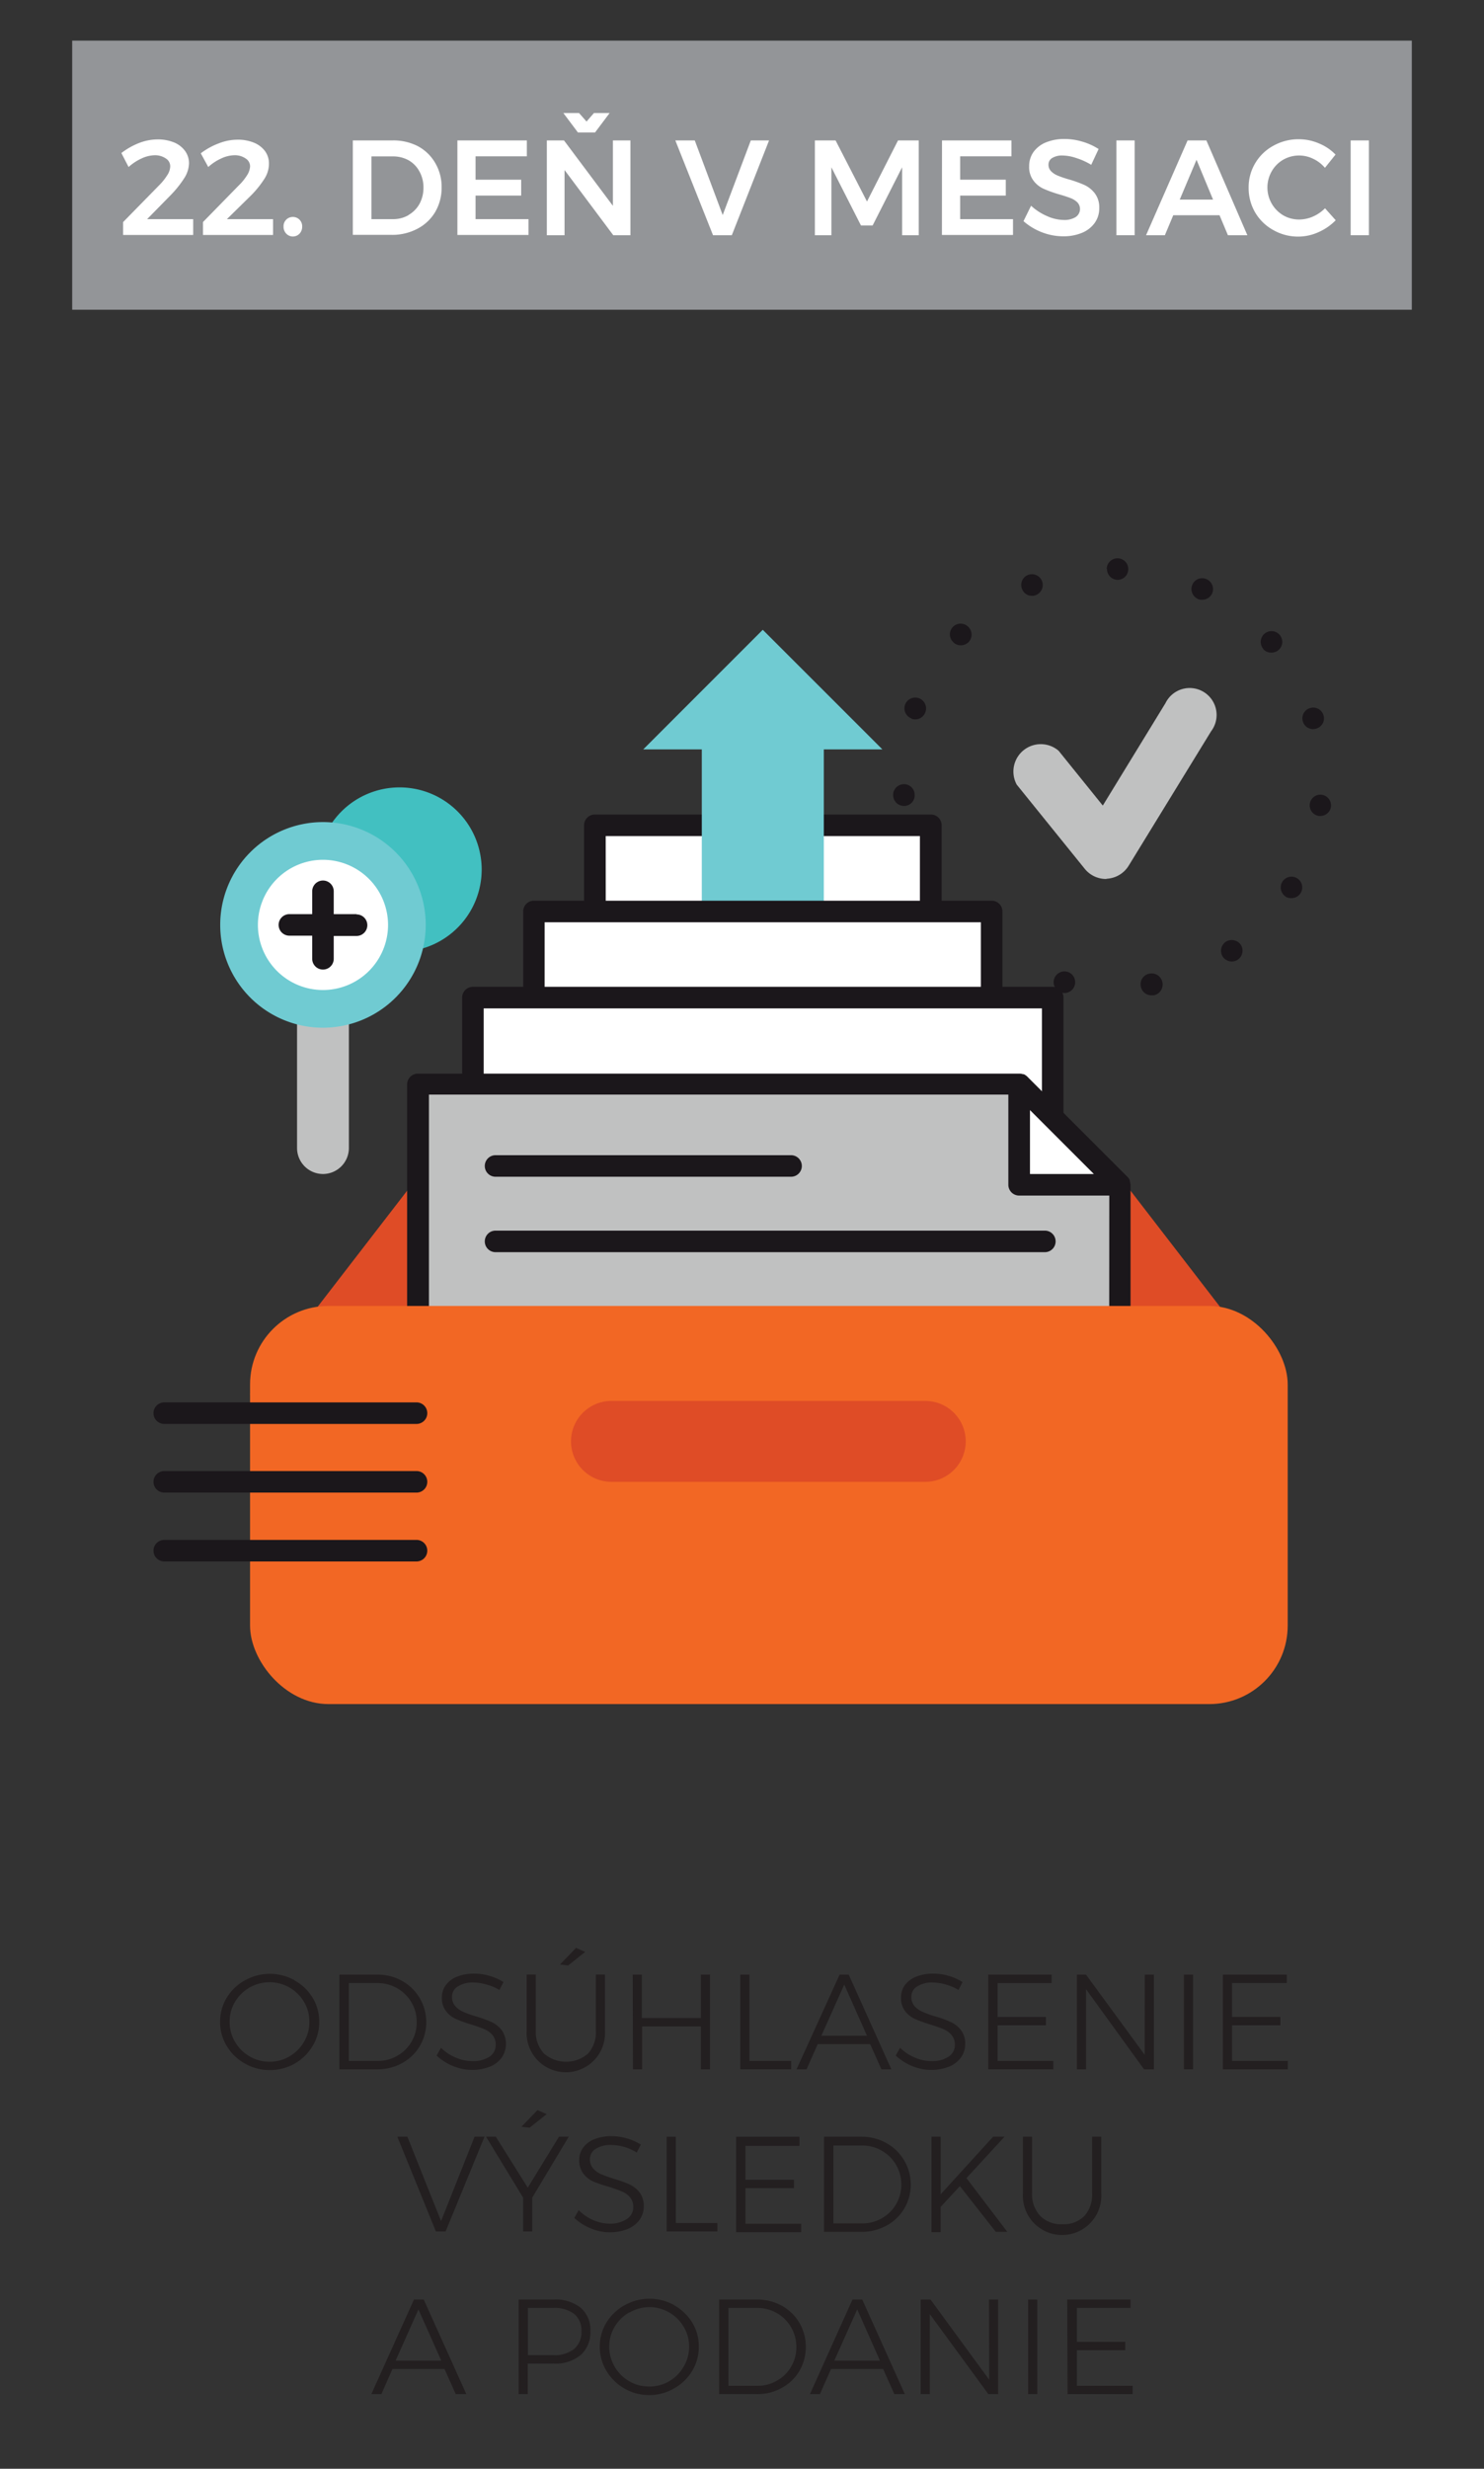 <svg id="Layer_1" data-name="Layer 1" xmlns="http://www.w3.org/2000/svg" viewBox="0 0 162.61 270.36"><rect x="0" y="0" width="162.61" height="270.36" fill="#333333" stroke="none"/><defs><style>.cls-1{fill:#1b171b;}.cls-2{fill:#c0c1c1;}.cls-3{fill:#df4c26;}.cls-4{fill:#fff;}.cls-5{fill:#70cbd2;}.cls-6{fill:#f26724;}.cls-7{fill:#42c0c1;}.cls-8{fill:#939598;}.cls-9{fill:#231f20;}</style></defs><title>ADAMS-odsuhlasenie</title><path class="cls-1" d="M125,108a1.18,1.18,0,0,1,1-1.38h0a1.2,1.2,0,0,1,1.38,1h0a1.21,1.21,0,0,1-.95,1.38h-.21A1.18,1.18,0,0,1,125,108Zm-8.63.71a1.18,1.18,0,0,1-.89-1.41h0a1.2,1.2,0,0,1,1.43-.89h0a1.19,1.19,0,0,1,.87,1.43h0a1.18,1.18,0,0,1-1.14.91h0A.8.8,0,0,1,116.36,108.72ZM134,104.79a1.19,1.19,0,0,1,.3-1.64h0a1.21,1.21,0,0,1,1.65.3h0a1.19,1.19,0,0,1-.31,1.64h0a1.18,1.18,0,0,1-.67.21h0A1.2,1.2,0,0,1,134,104.79Zm-26.68-.35a1.18,1.18,0,0,1-.23-1.66h0a1.18,1.18,0,0,1,1.65-.23h0a1.19,1.19,0,0,1,.23,1.67h0a1.23,1.23,0,0,1-1,.46h0A1.23,1.23,0,0,1,107.3,104.44Zm33.58-6.24a1.19,1.19,0,0,1-.39-1.63h0a1.18,1.18,0,0,1,1.62-.39h0a1.18,1.18,0,0,1,.39,1.62h0a1.2,1.2,0,0,1-1,.56h0A1.13,1.13,0,0,1,140.88,98.2Zm-40.12-1.36a1.18,1.18,0,0,1,.46-1.6h0a1.18,1.18,0,0,1,1.61.47h0a1.17,1.17,0,0,1-.48,1.59h0a1,1,0,0,1-.56.16h0A1.17,1.17,0,0,1,100.76,96.84Zm43.74-7.48a1.18,1.18,0,0,1-1-1.32h0a1.17,1.17,0,0,1,1.32-1h0a1.18,1.18,0,0,1,1,1.32h0a1.18,1.18,0,0,1-1.17,1h-.16ZM97.88,87.24s0,0,0,0h0v0h0A1.18,1.18,0,0,1,99,85.88h0A1.16,1.16,0,0,1,100.22,87h0a.06.06,0,0,0,0,0h0v0h0a1.16,1.16,0,0,1-1.07,1.26h-.11A1.18,1.18,0,0,1,97.88,87.24ZM142.76,79h0a1.17,1.17,0,0,1,.8-1.46h0a1.17,1.17,0,0,1,1.46.79h0a1.16,1.16,0,0,1-.79,1.46h0a1.43,1.43,0,0,1-.34.06h0A1.17,1.17,0,0,1,142.76,79Zm-42.87-.32a1.17,1.17,0,0,1-.72-1.5h0a1.19,1.19,0,0,1,1.51-.72h0A1.19,1.19,0,0,1,101.4,78h0a1.18,1.18,0,0,1-1.12.78h0A1.07,1.07,0,0,1,99.89,78.71Zm38.54-7.61a1.18,1.18,0,0,1,.13-1.67h0a1.17,1.17,0,0,1,1.66.13h0a1.17,1.17,0,0,1-.13,1.66h0a1.15,1.15,0,0,1-.76.28h0A1.16,1.16,0,0,1,138.43,71.1Zm-34-.77a1.17,1.17,0,0,1,0-1.66h0a1.18,1.18,0,0,1,1.66,0h0a1.18,1.18,0,0,1,.05,1.67h0a1.21,1.21,0,0,1-.86.36h0A1.16,1.16,0,0,1,104.45,70.33Zm26.79-4.73a1.19,1.19,0,0,1-.55-1.58h0a1.17,1.17,0,0,1,1.57-.55h0a1.19,1.19,0,0,1,.57,1.57h0a1.2,1.2,0,0,1-1.08.67h0A1.2,1.2,0,0,1,131.24,65.6ZM112,64.52a1.17,1.17,0,0,1,.63-1.55h0a1.19,1.19,0,0,1,1.54.64h0a1.19,1.19,0,0,1-.64,1.55h0a1.13,1.13,0,0,1-.45.09h0A1.14,1.14,0,0,1,112,64.52Zm9.27-2.23a1.18,1.18,0,0,1,1.21-1.15h0a1.18,1.18,0,0,1,1.15,1.21h0a1.17,1.17,0,0,1-1.2,1.15h0A1.18,1.18,0,0,1,121.3,62.29Z"/><path class="cls-2" d="M121.17,96.26a3,3,0,0,1-2.29-1.09l-7.47-9.24A3,3,0,0,1,116,82.22l4.84,6L127.71,77a2.95,2.95,0,1,1,5,3.08l-9.05,14.75a3,3,0,0,1-2.33,1.4Z"/><polygon class="cls-3" points="27.39 152.72 45.79 128.87 45.79 152.76 27.39 152.72"/><polygon class="cls-3" points="141.09 152.72 122.7 128.87 122.7 152.76 141.09 152.72"/><rect class="cls-4" x="65.19" y="90.38" width="36.78" height="47.13"/><path class="cls-1" d="M102,138.69H65.19A1.18,1.18,0,0,1,64,137.51V90.38a1.18,1.18,0,0,1,1.18-1.18H102a1.18,1.18,0,0,1,1.18,1.18v47.13A1.18,1.18,0,0,1,102,138.69Zm-35.61-2.36H100.8V91.56H66.37Z"/><polygon class="cls-5" points="83.58 68.97 70.48 82.07 76.9 82.07 76.9 99.81 90.27 99.81 90.27 82.07 96.69 82.07 83.58 68.97"/><rect class="cls-4" x="58.51" y="99.81" width="50.16" height="47.13"/><path class="cls-1" d="M108.67,148.12H58.51a1.17,1.17,0,0,1-1.18-1.18V99.81a1.17,1.17,0,0,1,1.18-1.17h50.16a1.17,1.17,0,0,1,1.17,1.17v47.13A1.17,1.17,0,0,1,108.67,148.12Zm-49-2.35h47.81V101H59.68Z"/><rect class="cls-4" x="51.82" y="109.25" width="63.54" height="47.13"/><path class="cls-1" d="M115.35,157.56H51.82a1.18,1.18,0,0,1-1.18-1.18V109.25a1.18,1.18,0,0,1,1.18-1.18h63.53a1.18,1.18,0,0,1,1.18,1.18v47.13A1.18,1.18,0,0,1,115.35,157.56ZM53,155.2h61.17V110.43H53Z"/><polygon class="cls-2" points="111.64 118.69 45.79 118.69 45.79 165.82 122.7 165.82 122.7 129.75 111.64 129.75 111.64 118.69"/><polygon class="cls-4" points="111.64 129.75 122.7 129.75 111.64 118.69 111.64 129.75"/><path class="cls-1" d="M123.86,129.68a.81.81,0,0,0-.06-.31.36.36,0,0,0,0-.11,1.24,1.24,0,0,0-.22-.34h0l-11.06-11.06h0a1.52,1.52,0,0,0-.34-.22l-.1,0a.92.92,0,0,0-.33-.06l-.06,0H45.79a1.18,1.18,0,0,0-1.18,1.18v47.13A1.18,1.18,0,0,0,45.79,167H122.7a1.18,1.18,0,0,0,1.18-1.18V129.75A.19.19,0,0,0,123.86,129.68Zm-4-1.11h-7v-7Zm1.67,36.07H47V119.87h63.49v9.88a1.18,1.18,0,0,0,1.18,1.18h9.88Z"/><rect class="cls-6" x="27.4" y="143.02" width="113.7" height="43.6" rx="8.59"/><path class="cls-3" d="M101.43,153.42H67a4.43,4.43,0,1,0,0,8.86h34.39a4.43,4.43,0,0,0,0-8.86Z"/><path class="cls-1" d="M86.68,128.87H54.3a1.18,1.18,0,0,1,0-2.36H86.68a1.18,1.18,0,1,1,0,2.36Z"/><path class="cls-1" d="M114.49,137.13H54.3a1.18,1.18,0,1,1,0-2.36h60.19a1.18,1.18,0,0,1,0,2.36Z"/><path class="cls-1" d="M45.64,163.46H18a1.18,1.18,0,1,1,0-2.36H45.64a1.18,1.18,0,0,1,0,2.36Z"/><path class="cls-1" d="M45.64,155.94H18a1.18,1.18,0,1,1,0-2.36H45.64a1.18,1.18,0,0,1,0,2.36Z"/><path class="cls-1" d="M45.64,171H18a1.18,1.18,0,1,1,0-2.36H45.64a1.18,1.18,0,0,1,0,2.36Z"/><path class="cls-2" d="M35.39,128.57h0a2.85,2.85,0,0,1-2.84-2.84V111.26a2.85,2.85,0,0,1,2.84-2.84h0a2.85,2.85,0,0,1,2.84,2.84v14.47A2.85,2.85,0,0,1,35.39,128.57Z"/><path class="cls-7" d="M43.78,86.23a9,9,0,1,0,9,9A9,9,0,0,0,43.78,86.23Z"/><path class="cls-4" d="M44.59,101.29a9.2,9.2,0,1,1-9.2-9.19A9.2,9.2,0,0,1,44.59,101.29Z"/><path class="cls-5" d="M35.39,112.55a11.26,11.26,0,1,1,11.26-11.26A11.27,11.27,0,0,1,35.39,112.55Zm0-18.39a7.13,7.13,0,1,0,7.13,7.13A7.14,7.14,0,0,0,35.39,94.16Z"/><path class="cls-1" d="M39.07,100.11h-2.5v-2.5a1.18,1.18,0,0,0-2.36,0v2.5h-2.5a1.18,1.18,0,1,0,0,2.36h2.5V105a1.18,1.18,0,0,0,2.36,0v-2.5h2.5a1.18,1.18,0,0,0,0-2.36Z"/><rect class="cls-8" x="7.91" y="4.45" width="146.79" height="29.47"/><path class="cls-4" d="M21.17,24v1.73H13.49V24.32l3.92-4a6.27,6.27,0,0,0,.9-1.11,1.86,1.86,0,0,0,.34-.95,1,1,0,0,0-.44-.88A2.11,2.11,0,0,0,17,17a3.59,3.59,0,0,0-1.46.34,5.66,5.66,0,0,0-1.45.95l-.79-1.53a7.85,7.85,0,0,1,1.94-1.1,5.68,5.68,0,0,1,2-.39,4.68,4.68,0,0,1,1.81.32,2.83,2.83,0,0,1,1.22.93,2.29,2.29,0,0,1,.44,1.38,3.17,3.17,0,0,1-.52,1.61,11.6,11.6,0,0,1-1.45,1.82L16.12,24Z"/><path class="cls-4" d="M29.92,24v1.73H22.24V24.32l3.91-4a5.93,5.93,0,0,0,.91-1.11,2,2,0,0,0,.34-.95,1,1,0,0,0-.45-.88A2.07,2.07,0,0,0,25.72,17a3.55,3.55,0,0,0-1.45.34,5.49,5.49,0,0,0-1.45.95L22,16.79A7.67,7.67,0,0,1,24,15.69a5.58,5.58,0,0,1,2-.39,4.61,4.61,0,0,1,1.81.32,2.86,2.86,0,0,1,1.23.93,2.29,2.29,0,0,1,.43,1.38A3.08,3.08,0,0,1,29,19.54a11,11,0,0,1-1.45,1.82L24.86,24Z"/><path class="cls-4" d="M32.82,24.06a1,1,0,0,1,.29.75,1.09,1.09,0,0,1-.29.78,1,1,0,0,1-.74.31,1,1,0,0,1-.72-.32,1.08,1.08,0,0,1-.29-.77,1,1,0,0,1,.29-.75,1,1,0,0,1,.72-.3A1,1,0,0,1,32.82,24.06Z"/><path class="cls-4" d="M45.77,16a4.82,4.82,0,0,1,1.92,1.85,5.15,5.15,0,0,1,.7,2.68,5.22,5.22,0,0,1-.7,2.68,4.87,4.87,0,0,1-1.95,1.84,5.87,5.87,0,0,1-2.84.67H38.66V15.38H43A5.84,5.84,0,0,1,45.77,16Zm-1,7.54a3.2,3.2,0,0,0,1.2-1.22,3.68,3.68,0,0,0,.43-1.77,3.58,3.58,0,0,0-.45-1.79,3.07,3.07,0,0,0-1.22-1.23A3.51,3.51,0,0,0,43,17.13h-2.3V24H43A3.37,3.37,0,0,0,44.73,23.58Z"/><path class="cls-4" d="M50.12,15.38h7.61v1.74H52.11v2.56h5v1.74h-5V24h5.8v1.73H50.12Z"/><path class="cls-4" d="M67.16,15.38h1.92V25.76H67.2l-5.34-7.14v7.14H59.92V15.38H61.8l5.36,7.16Zm-2.08-3H66.8l-1.6,2.13H63.33l-1.6-2.13h1.72l.82.93Z"/><path class="cls-4" d="M74,15.38h2.13l3.06,8.17,3.08-8.17h2L80.19,25.76H78.13Z"/><path class="cls-4" d="M89.29,15.38h2.27L95,22.07l3.4-6.69h2.27V25.76H98.85V18.32l-3.23,6.37H94.34L91.1,18.32v7.44H89.29Z"/><path class="cls-4" d="M103.22,15.38h7.61v1.74h-5.62v2.56h5v1.74h-5V24H111v1.73h-7.79Z"/><path class="cls-4" d="M117.91,17.3a4.9,4.9,0,0,0-1.48-.27,2.08,2.08,0,0,0-1.13.27.83.83,0,0,0-.41.74,1,1,0,0,0,.29.72,2.19,2.19,0,0,0,.72.47,10.79,10.79,0,0,0,1.2.41,13.24,13.24,0,0,1,1.73.62,3.08,3.08,0,0,1,1.14.92,2.52,2.52,0,0,1,.48,1.6,2.72,2.72,0,0,1-.51,1.65,3.22,3.22,0,0,1-1.41,1.08,5.28,5.28,0,0,1-2,.37,6.53,6.53,0,0,1-2.38-.45,6.73,6.73,0,0,1-2-1.21l.83-1.69a6.19,6.19,0,0,0,1.76,1.14,4.64,4.64,0,0,0,1.83.42,2.34,2.34,0,0,0,1.3-.32,1.06,1.06,0,0,0,.19-1.6,2.13,2.13,0,0,0-.74-.47c-.3-.12-.7-.25-1.21-.4a13.6,13.6,0,0,1-1.72-.61,2.84,2.84,0,0,1-1.14-.9,2.43,2.43,0,0,1-.48-1.57,2.64,2.64,0,0,1,.48-1.58,3.13,3.13,0,0,1,1.37-1.05,5.29,5.29,0,0,1,2-.37,6.83,6.83,0,0,1,2,.3,6.75,6.75,0,0,1,1.76.8l-.81,1.73A7.44,7.44,0,0,0,117.91,17.3Z"/><path class="cls-4" d="M122.33,15.38h2V25.76h-2Z"/><path class="cls-4" d="M134.55,25.76l-.92-2.19h-5.07l-.92,2.19h-2.06l4.55-10.38h2.06l4.49,10.38Zm-5.28-3.9h3.65l-1.81-4.36Z"/><path class="cls-4" d="M143.89,17.39a3.5,3.5,0,0,0-3.28.1,3.41,3.41,0,0,0-1.26,1.27,3.55,3.55,0,0,0,1.26,4.82,3.43,3.43,0,0,0,1.76.46,3.81,3.81,0,0,0,1.49-.32,4.31,4.31,0,0,0,1.33-.91l1.17,1.31a6,6,0,0,1-1.9,1.31,5.35,5.35,0,0,1-2.19.48,5.46,5.46,0,0,1-2.74-.71,5.22,5.22,0,0,1-2-1.94,5.29,5.29,0,0,1-.71-2.7,5.11,5.11,0,0,1,.73-2.7,5.16,5.16,0,0,1,2-1.91,5.6,5.6,0,0,1,2.78-.7,5.53,5.53,0,0,1,2.18.45,5.27,5.27,0,0,1,1.83,1.23l-1.16,1.45A3.79,3.79,0,0,0,143.89,17.39Z"/><path class="cls-4" d="M148,15.38h2V25.76h-2Z"/><path class="cls-9" d="M32.25,216.87a5.26,5.26,0,0,1,2,1.9,5,5,0,0,1,.73,2.64,5,5,0,0,1-.73,2.66,5.4,5.4,0,0,1-4.68,2.63,5.31,5.31,0,0,1-2.72-.71,5.24,5.24,0,0,1-2-1.92,5,5,0,0,1-.73-2.66,5,5,0,0,1,.73-2.64,5.26,5.26,0,0,1,2-1.9,5.57,5.57,0,0,1,5.44,0Zm-4.9.79a4.46,4.46,0,0,0-1.6,1.57,4.25,4.25,0,0,0-.59,2.18,4.34,4.34,0,0,0,.59,2.2,4.43,4.43,0,0,0,1.6,1.59,4.29,4.29,0,0,0,2.2.59,4.24,4.24,0,0,0,2.17-.59,4.41,4.41,0,0,0,1.59-1.59,4.25,4.25,0,0,0,.59-2.2,4.15,4.15,0,0,0-.59-2.18,4.43,4.43,0,0,0-1.59-1.57,4.33,4.33,0,0,0-2.17-.58A4.38,4.38,0,0,0,27.35,217.66Z"/><path class="cls-9" d="M44.07,216.94A5.18,5.18,0,0,1,46,224.07a5,5,0,0,1-1.93,1.86,5.48,5.48,0,0,1-2.73.69H37.19V216.25h4.17A5.44,5.44,0,0,1,44.07,216.94Zm-.53,8.19a4.14,4.14,0,0,0,1.55-1.53,4.2,4.2,0,0,0,.57-2.16,4.11,4.11,0,0,0-.58-2.16,4.19,4.19,0,0,0-1.56-1.54,4.26,4.26,0,0,0-2.17-.57H38.22v8.53h3.17A4.19,4.19,0,0,0,43.54,225.13Z"/><path class="cls-9" d="M53.31,217.33a5.4,5.4,0,0,0-1.42-.22,3,3,0,0,0-1.72.43,1.3,1.3,0,0,0-.64,1.15,1.51,1.51,0,0,0,.35,1,2.45,2.45,0,0,0,.88.63,11.4,11.4,0,0,0,1.42.51,13,13,0,0,1,1.7.62,3.11,3.11,0,0,1,1.1.88,2.67,2.67,0,0,1,0,3,3,3,0,0,1-1.31,1,5.09,5.09,0,0,1-1.94.35,5.35,5.35,0,0,1-2.11-.43,5.91,5.91,0,0,1-1.78-1.14l.48-.85a5,5,0,0,0,1.61,1.07,4.65,4.65,0,0,0,1.81.39,3.31,3.31,0,0,0,1.89-.48,1.52,1.52,0,0,0,.69-1.3,1.62,1.62,0,0,0-.35-1.07,2.36,2.36,0,0,0-.88-.64c-.34-.15-.83-.32-1.45-.52a14,14,0,0,1-1.69-.61,2.74,2.74,0,0,1-1.08-.86,2.34,2.34,0,0,1-.45-1.49,2.24,2.24,0,0,1,.45-1.38,2.8,2.8,0,0,1,1.24-.91,5,5,0,0,1,1.85-.32,5.88,5.88,0,0,1,1.7.25,6,6,0,0,1,1.51.67l-.45.87A5.43,5.43,0,0,0,53.31,217.33Z"/><path class="cls-9" d="M59.62,224.9a3.69,3.69,0,0,0,4.81,0,3.47,3.47,0,0,0,.86-2.49v-6.17h1v6.17a4.29,4.29,0,0,1-1.13,3.15,4.3,4.3,0,0,1-7.45-3.15v-6.17h1v6.17A3.43,3.43,0,0,0,59.62,224.9Zm3.5-11.58,1,.44-1.87,1.49-.89-.11Z"/><path class="cls-9" d="M69.33,216.25h1V221h6.47v-4.75h1v10.37h-1v-4.7H70.36v4.7h-1Z"/><path class="cls-9" d="M81.12,216.25h1v9.45h4.57v.92H81.12Z"/><path class="cls-9" d="M96.58,226.62l-1.23-2.76H89.6l-1.22,2.76h-1.1L92,216.25H93l4.67,10.37ZM90,222.94h5l-2.49-5.6Z"/><path class="cls-9" d="M103.64,217.33a5.41,5.41,0,0,0-1.43-.22,3,3,0,0,0-1.71.43,1.3,1.3,0,0,0-.64,1.15,1.51,1.51,0,0,0,.35,1,2.45,2.45,0,0,0,.88.63,10.83,10.83,0,0,0,1.42.51,13,13,0,0,1,1.7.62,3,3,0,0,1,1.09.88,2.38,2.38,0,0,1,.46,1.53,2.45,2.45,0,0,1-.47,1.47,3,3,0,0,1-1.31,1,5.12,5.12,0,0,1-1.94.35,5.39,5.39,0,0,1-2.12-.43,6,6,0,0,1-1.77-1.14l.48-.85a5,5,0,0,0,1.61,1.07,4.61,4.61,0,0,0,1.81.39,3.25,3.25,0,0,0,1.88-.48,1.51,1.51,0,0,0,.7-1.3,1.57,1.57,0,0,0-.36-1.07,2.32,2.32,0,0,0-.87-.64c-.35-.15-.83-.32-1.45-.52a13.34,13.34,0,0,1-1.69-.61,2.84,2.84,0,0,1-1.09-.86,2.4,2.4,0,0,1-.44-1.49,2.29,2.29,0,0,1,.44-1.38,2.89,2.89,0,0,1,1.25-.91,5,5,0,0,1,1.85-.32,5.88,5.88,0,0,1,1.7.25,5.73,5.73,0,0,1,1.5.67l-.44.87A5.43,5.43,0,0,0,103.64,217.33Z"/><path class="cls-9" d="M108.29,216.25h6.94v.92h-5.92v3.71h5.3v.92h-5.3v3.9h6.11v.92h-7.13Z"/><path class="cls-9" d="M125.44,216.25h1v10.37h-1.08L119,217.84v8.78h-1V216.25H119l6.43,8.78Z"/><path class="cls-9" d="M129.73,216.25h1v10.37h-1Z"/><path class="cls-9" d="M134,216.25H141v.92H135v3.71h5.3v.92H135v3.9h6.11v.92H134Z"/><path class="cls-9" d="M43.54,234h1.1l3.69,9.24L52,234h1.09l-4.26,10.37H47.76Z"/><path class="cls-9" d="M62.32,234l-4,6.67v3.7h-1v-3.7L53.26,234h1.07l3.5,5.58L61.25,234Zm-3.42-2.92,1,.45-1.87,1.48-.89-.1Z"/><path class="cls-9" d="M68.4,235.12A5,5,0,0,0,67,234.9a3,3,0,0,0-1.72.43,1.29,1.29,0,0,0-.64,1.14,1.52,1.52,0,0,0,.35,1,2.45,2.45,0,0,0,.88.63,12.53,12.53,0,0,0,1.42.51,13,13,0,0,1,1.7.62,3,3,0,0,1,1.1.88,2.42,2.42,0,0,1,.45,1.53,2.45,2.45,0,0,1-.47,1.47,3,3,0,0,1-1.31,1,5.09,5.09,0,0,1-1.94.35,5.35,5.35,0,0,1-2.11-.43,5.91,5.91,0,0,1-1.78-1.14l.48-.85A5,5,0,0,0,65,243.13a4.65,4.65,0,0,0,1.81.39A3.23,3.23,0,0,0,68.7,243a1.5,1.5,0,0,0,.69-1.29,1.62,1.62,0,0,0-.35-1.07,2.36,2.36,0,0,0-.88-.64c-.34-.15-.83-.32-1.45-.52A14,14,0,0,1,65,238.9a2.83,2.83,0,0,1-1.08-.86,2.34,2.34,0,0,1-.45-1.49,2.22,2.22,0,0,1,.45-1.38,2.72,2.72,0,0,1,1.24-.91,5,5,0,0,1,1.85-.32,5.88,5.88,0,0,1,1.7.25,6,6,0,0,1,1.51.67l-.45.87A5.43,5.43,0,0,0,68.4,235.12Z"/><path class="cls-9" d="M73.05,234h1v9.45h4.56v.92H73.05Z"/><path class="cls-9" d="M80.66,234H87.6V235H81.68v3.71H87v.92H81.68v3.9h6.11v.92H80.66Z"/><path class="cls-9" d="M97.17,234.72a5.2,5.2,0,0,1,1.92,7.14,5,5,0,0,1-1.93,1.86,5.48,5.48,0,0,1-2.73.69H90.29V234h4.17A5.53,5.53,0,0,1,97.17,234.72Zm-.53,8.2a4.14,4.14,0,0,0,1.55-1.53,4.2,4.2,0,0,0,.57-2.16,4.23,4.23,0,0,0-2.14-3.7,4.3,4.3,0,0,0-2.18-.57H91.32v8.53h3.17A4.19,4.19,0,0,0,96.64,242.92Z"/><path class="cls-9" d="M110.37,244.41h-1.26l-3.93-5-2.11,2.28v2.76h-1V234h1v6.31l5.75-6.31h1.25l-4.17,4.53Z"/><path class="cls-9" d="M114,242.69a3.22,3.22,0,0,0,2.41.89,3.18,3.18,0,0,0,2.4-.89,3.47,3.47,0,0,0,.86-2.49V234h1v6.17a4.3,4.3,0,1,1-8.58,0V234h1v6.17A3.43,3.43,0,0,0,114,242.69Z"/><path class="cls-9" d="M49.94,262.19l-1.23-2.75H43l-1.21,2.75h-1.1l4.67-10.36h1.07l4.67,10.36Zm-6.59-3.67h5l-2.5-5.61Z"/><path class="cls-9" d="M63.63,252.73a3.16,3.16,0,0,1,1.06,2.54,3.35,3.35,0,0,1-1.06,2.64,4.34,4.34,0,0,1-3,.93h-2.8v3.35h-1V251.83h3.82A4.44,4.44,0,0,1,63.63,252.73Zm-.73,4.52a2.39,2.39,0,0,0,.81-1.95,2.33,2.33,0,0,0-.8-1.9,3.6,3.6,0,0,0-2.3-.65H57.85v5.17h2.76A3.47,3.47,0,0,0,62.9,257.25Z"/><path class="cls-9" d="M73.85,252.45a5.36,5.36,0,0,1,2,1.9,5,5,0,0,1,.72,2.64,5.1,5.1,0,0,1-.72,2.65,5.36,5.36,0,0,1-2,1.93,5.45,5.45,0,0,1-7.4-1.93,5.11,5.11,0,0,1-.73-2.65,5,5,0,0,1,.73-2.64,5.33,5.33,0,0,1,2-1.9,5.57,5.57,0,0,1,5.44,0Zm-4.9.79a4.46,4.46,0,0,0-1.6,1.57,4.22,4.22,0,0,0-.59,2.18,4.28,4.28,0,0,0,.59,2.19,4.38,4.38,0,0,0,1.6,1.6,4.33,4.33,0,0,0,2.2.58,4.23,4.23,0,0,0,2.17-.58,4.28,4.28,0,0,0,1.59-1.6,4.19,4.19,0,0,0,.6-2.19,4.13,4.13,0,0,0-.6-2.18,4.37,4.37,0,0,0-3.76-2.15A4.44,4.44,0,0,0,69,253.24Z"/><path class="cls-9" d="M85.67,252.51a5.12,5.12,0,0,1,1.93,1.88,5.27,5.27,0,0,1,0,5.25,5,5,0,0,1-1.94,1.87,5.48,5.48,0,0,1-2.73.68H78.8V251.83H83A5.53,5.53,0,0,1,85.67,252.51Zm-.53,8.2a4.07,4.07,0,0,0,1.55-1.53,4.2,4.2,0,0,0,.57-2.16,4.26,4.26,0,0,0-2.14-3.71,4.36,4.36,0,0,0-2.17-.56H79.82v8.53H83A4.19,4.19,0,0,0,85.14,260.71Z"/><path class="cls-9" d="M98,262.19l-1.23-2.75H91.06l-1.22,2.75H88.75l4.66-10.36h1.07l4.67,10.36Zm-6.58-3.67h5l-2.49-5.61Z"/><path class="cls-9" d="M108.37,251.83h1v10.36H108.3l-6.42-8.77v8.77h-1V251.83h1.08l6.43,8.78Z"/><path class="cls-9" d="M112.66,251.83h1v10.36h-1Z"/><path class="cls-9" d="M116.94,251.83h6.94v.92H118v3.71h5.3v.92H118v3.9h6.11v.91h-7.13Z"/></svg>